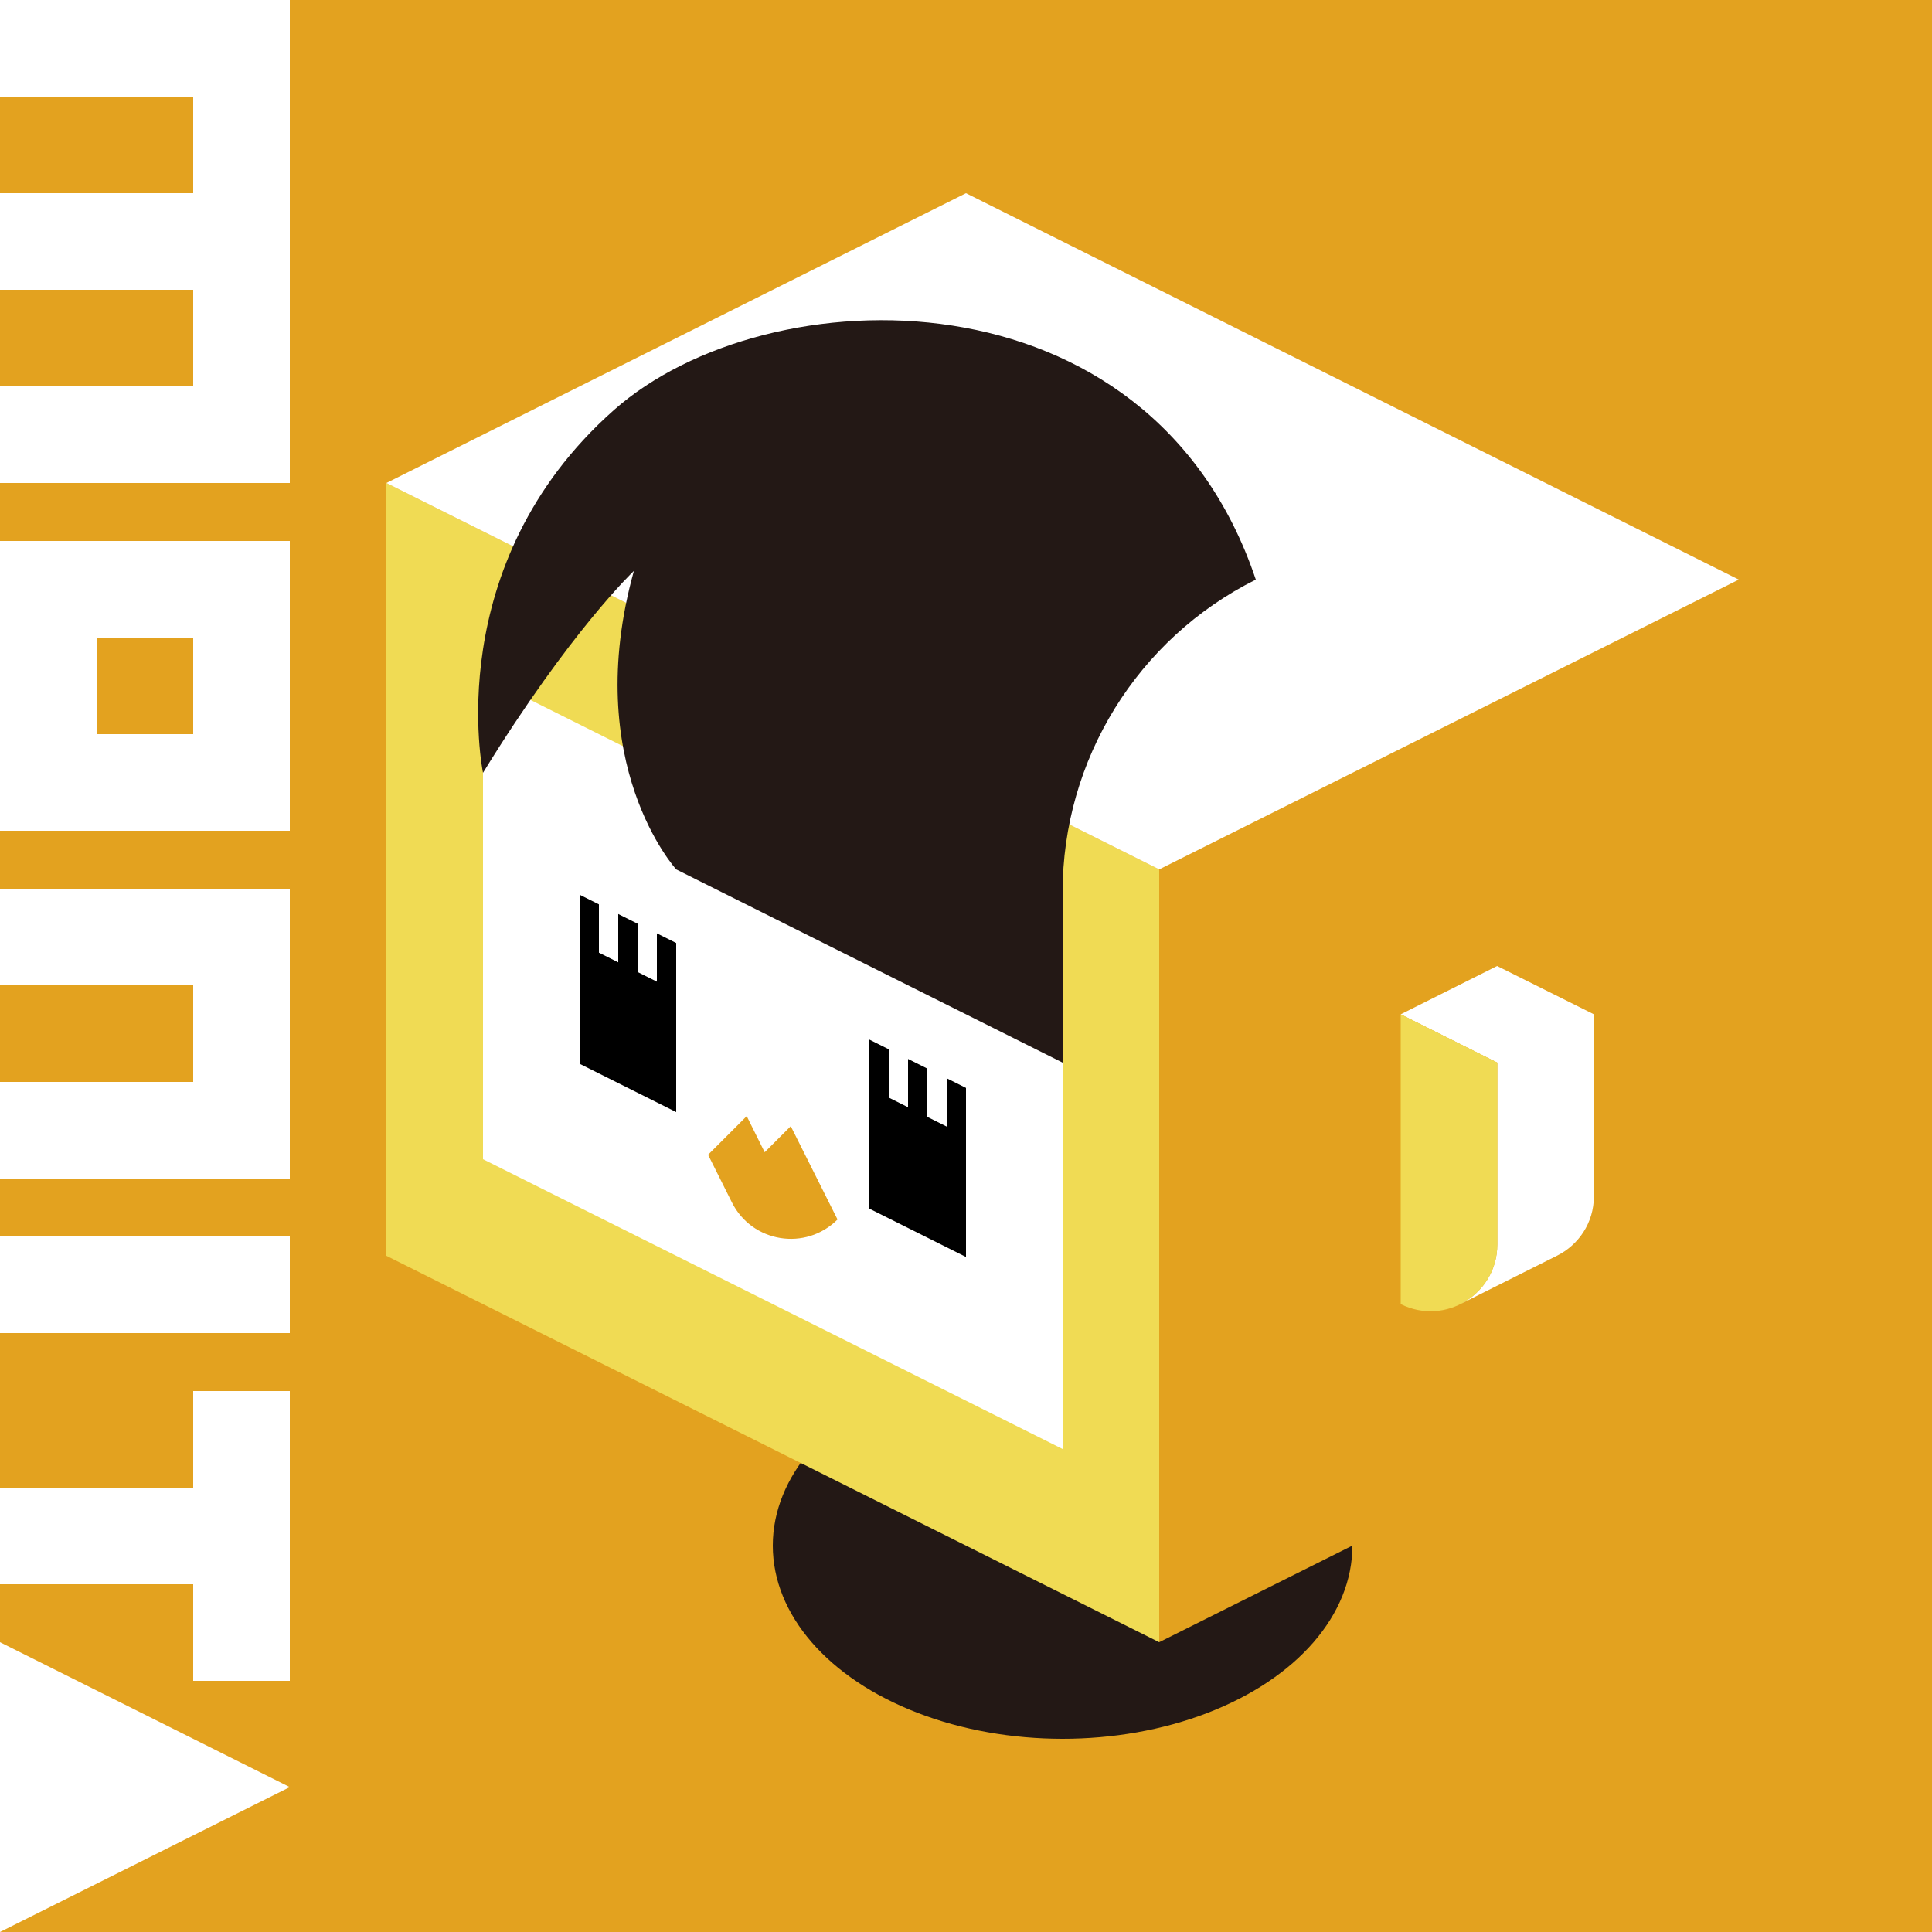 <svg xml:space="preserve" style="enable-background:new 0 0 100 100;" viewBox="0 0 100 100" y="0px" x="0px" xmlns:xlink="http://www.w3.org/1999/xlink" xmlns="http://www.w3.org/2000/svg" id="レイヤー_1" version="1.1">
<style type="text/css">
	.st0{fill:#8781D0;}
	.st1{fill:#BEBBE5;}
	.st2{fill:#FFFFFF;}
	.st3{fill:#00C73A;}
	.st4{fill:#90DFA1;}
	.st5{fill:#E96442;}
	.st6{fill:#F7C55E;}
	.st7{fill:#E3A21F;}
	.st8{fill:#231815;}
	.st9{fill:#F0DB54;}
	.st10{fill:#933E7E;}
	.st11{fill:#CFB1C5;}
	.st12{fill:#FFE100;}
	.st13{fill:#C8BB9B;}
	.st14{fill:#A75461;}
	.st15{fill:#D8B9B9;}
	.st16{fill:#759587;}
	.st17{fill:#C0CFC8;}
	.st18{fill:#406233;}
	.st19{fill:#A7B6A1;}
	.st20{fill:#464646;}
	.st21{fill:#FF87CB;}
	.st22{fill:#FFCFEA;}
</style>
<g>
	<g>
		<g>
			<rect height="100" width="100" class="st7"></rect>
			<ellipse ry="10" rx="15" cy="80" cx="55" class="st8"></ellipse>
			<polygon points="20,25 60,45 60,85 20,65" class="st9"></polygon>
			<polygon points="60,45 90,30 90,70 60,85" class="st7"></polygon>
			<polygon points="20,25 50,10 90,30 60,45" class="st2"></polygon>
			<polygon points="25,35 55,50 55,75 25,60" class="st2"></polygon>
			<polygon points="35,51.31 35,48.81 34,48.31 34,50.81 33,50.31 33,47.81 32,47.31 32,49.81 31,49.31 31,46.81 30,46.31 30,48.81 
				30,55.06 35,57.56 35,51.31"></polygon>
			<polygon points="50,58.81 50,56.31 49,55.81 49,58.31 48,57.81 48,55.31 47,54.81 47,57.31 46,56.81 46,54.31 45,53.81 45,56.31 
				45,62.56 50,65.06 50,58.81"></polygon>
		</g>
		<g>
			<rect height="15" width="5" class="st2" transform="matrix(-1.836970e-16 1 -1 -1.836970e-16 74 59)" y="59" x="5"></rect>
			<polygon points="10,72 10,77 0,77 0,82 10,82 10,87 15,87 15,72" class="st2"></polygon>
			<path d="M0,28v15l15,0V28L0,28z M10,38H5v-5h5V38z" class="st2"></path>
			<polygon points="15,92.5 0,85 0,100" class="st2"></polygon>
			<polygon points="0,46 0,51 10,51 10,56 0,56 0,61 15,61 15,46" class="st2"></polygon>
			<polygon points="15,0 0,0 0,5 10,5 10,10 0,10 0,15 10,15 10,20 0,20 0,25 15,25" class="st2"></polygon>
		</g>
	</g>
	<g>
		<path d="M77.49,50l-4.99,2.5h0l5,2.5v9.41c0,1.4-0.81,2.54-1.91,3.09l4.99-2.5c1.11-0.55,1.92-1.69,1.92-3.09V52.5
			L77.49,50z" class="st2"></path>
	</g>
	<g>
		<path d="M72.5,52.5l0,15h0c2.3,1.15,5-0.52,5-3.09V55" class="st9"></path>
	</g>
	<path d="M65,30c-6.13,3.06-10,9.33-10,16.18V55L35,45c0,0-4.97-5.45-2.19-15.45c0,0-3.29,3.1-7.81,10.45
		c0,0-2.26-10.77,6.77-18.77C39.71,14.19,59.52,13.68,65,30z" class="st8"></path>
	<g>
		<path d="M43.35,63.12l-2.42-4.83l-1.35,1.35l-0.93-1.87l-2,2l1.23,2.46C38.92,64.32,41.7,64.77,43.35,63.12z" class="st7"></path>
	</g>
</g>
</svg>
